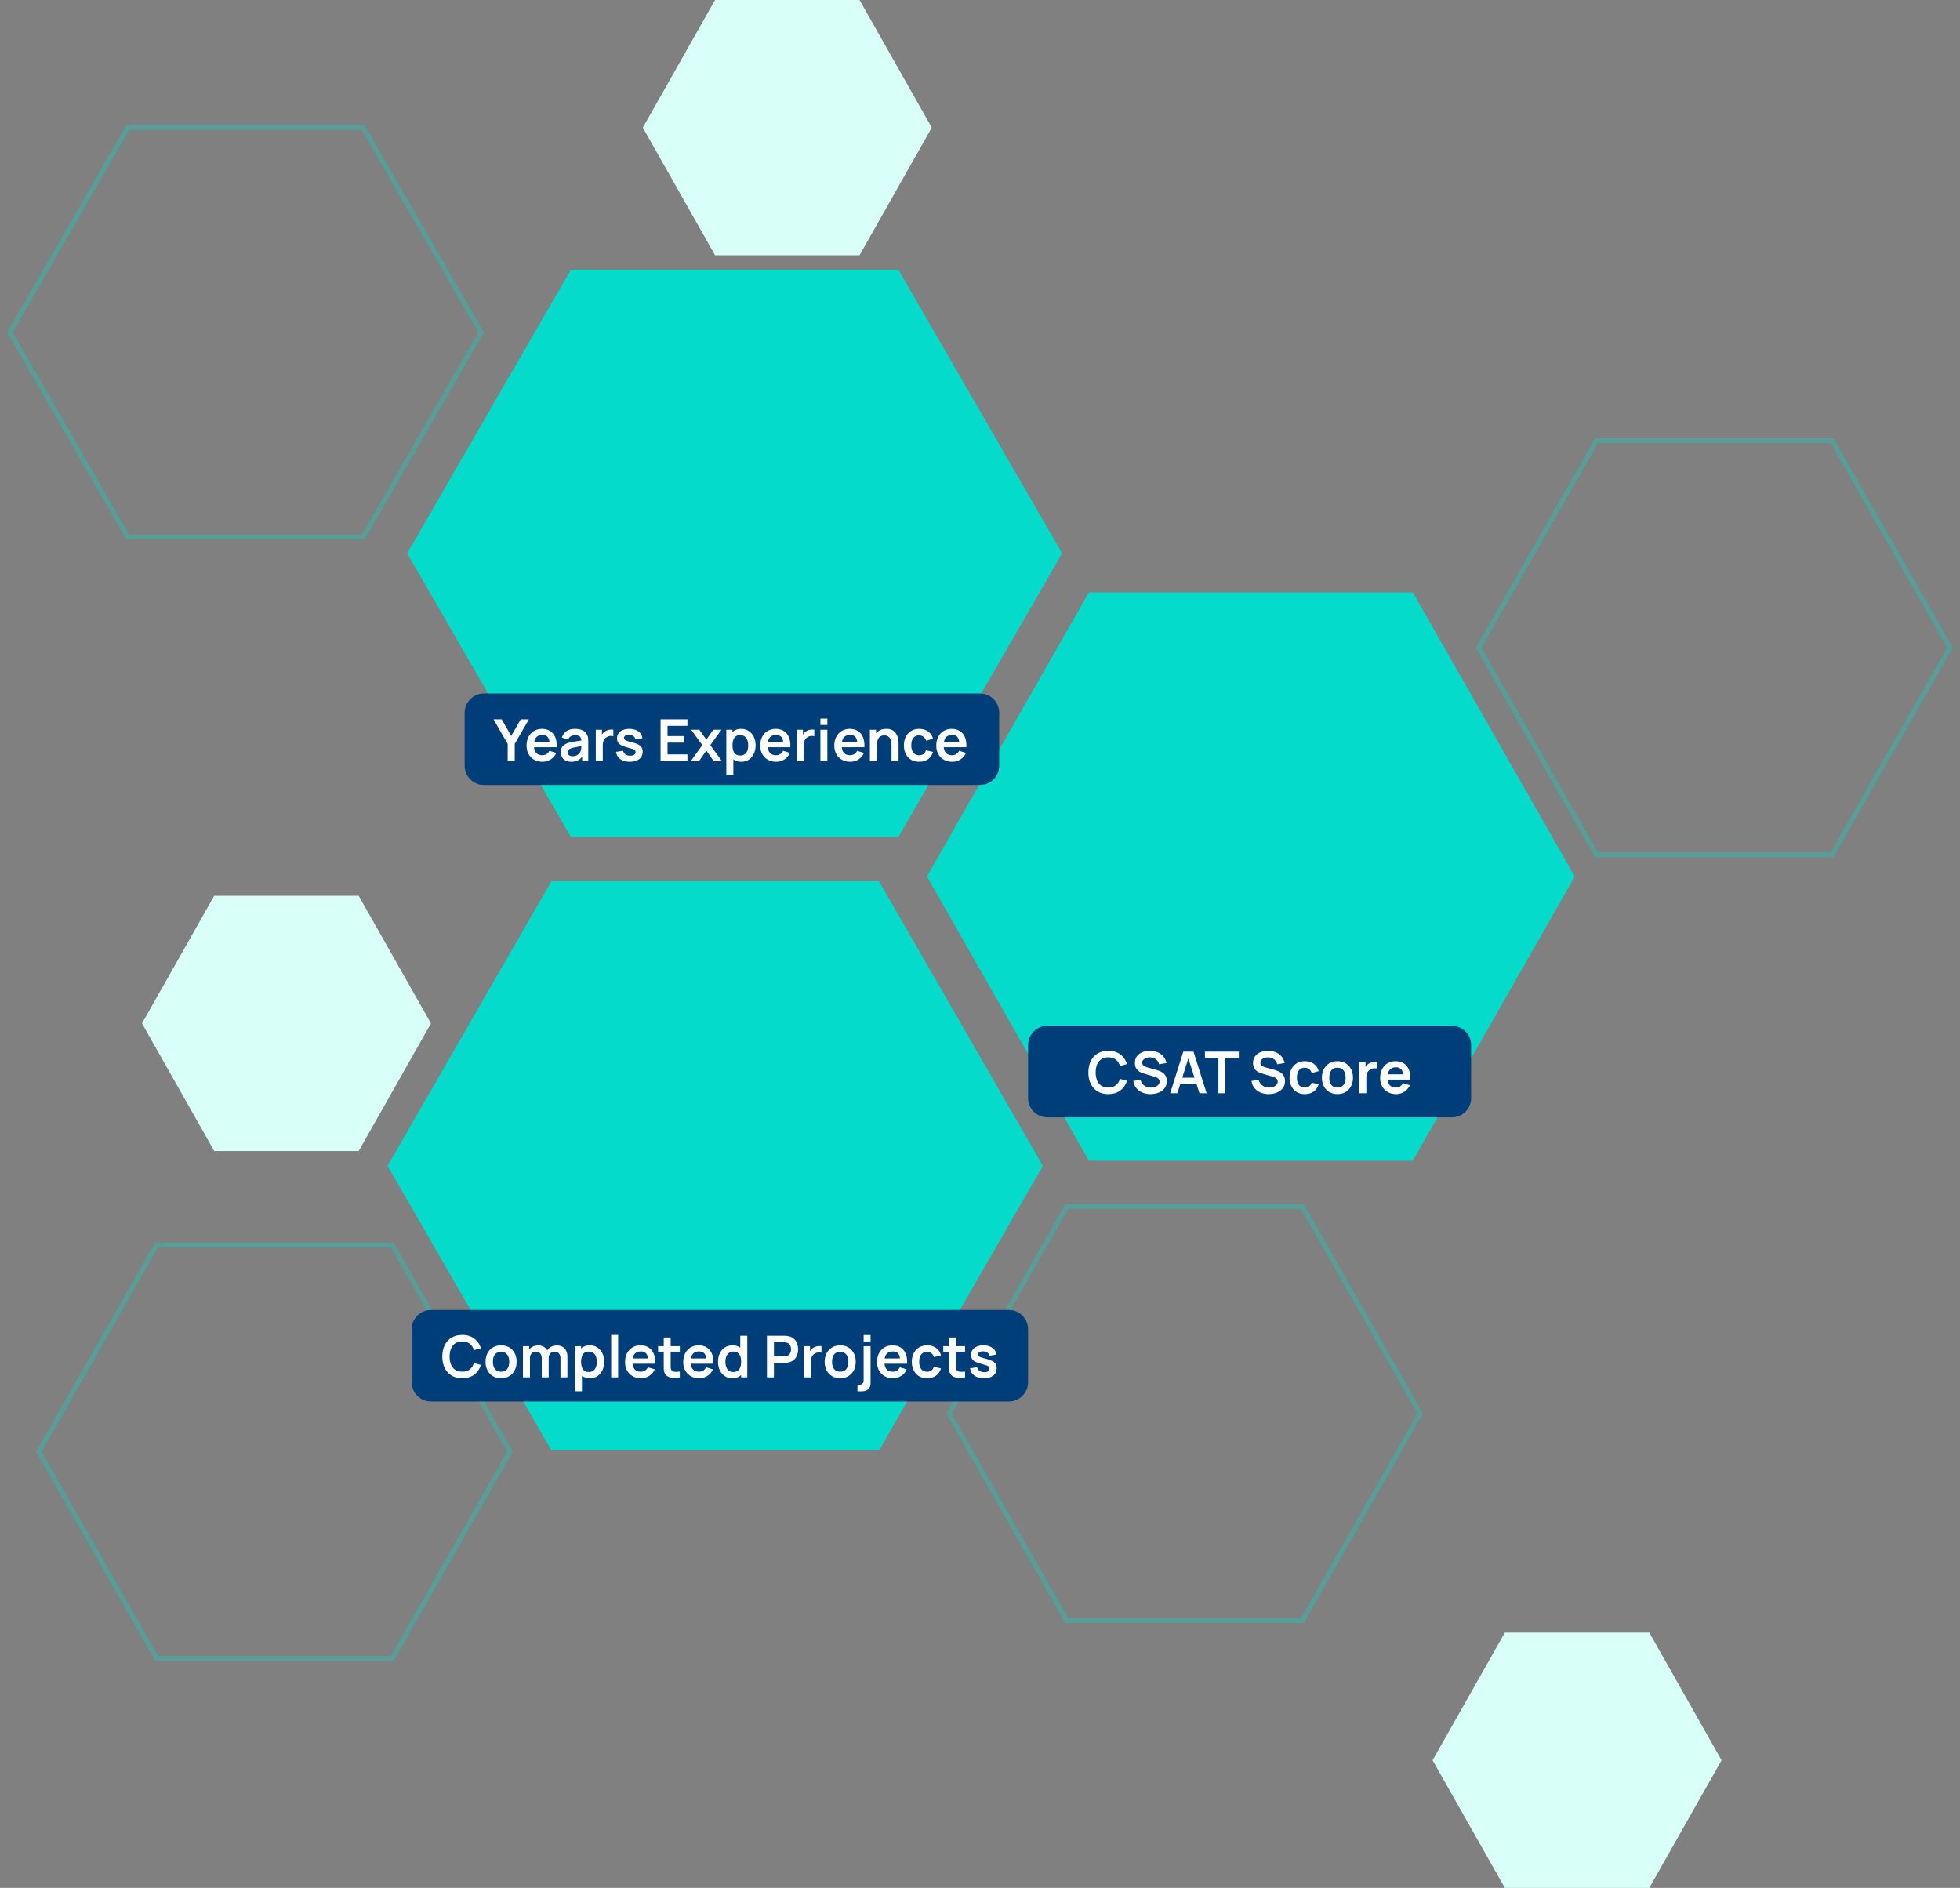 <?xml version="1.0" encoding="UTF-8" standalone="no"?>
<!DOCTYPE svg PUBLIC "-//W3C//DTD SVG 1.1//EN" "http://www.w3.org/Graphics/SVG/1.1/DTD/svg11.dtd">
<svg width="100%" height="100%" viewBox="0 0 407 392" version="1.1" xmlns="http://www.w3.org/2000/svg" xmlns:xlink="http://www.w3.org/1999/xlink" xml:space="preserve" xmlns:serif="http://www.serif.com/" style="fill-rule:evenodd;clip-rule:evenodd;">
    <rect x="0" y="0" width="407" height="392" fill="#808080" stroke="none"/>
    <g transform="matrix(1,0,0,1,1.485,0)">
        <path d="M98.423,68.997L73.961,111.5L25.039,111.5L0.577,68.997L25.039,26.5L73.961,26.5L98.423,68.997Z" style="fill:none;fill-rule:nonzero;stroke:rgb(5,219,203);stroke-opacity:0.33;stroke-width:1px;"/>
    </g>
    <g transform="matrix(1,0,0,1,1.485,0)">
        <path d="M177,53L192,26.498L177,0L147,0L132,26.498L147,53L177,53Z" style="fill:rgb(217,255,249);fill-rule:nonzero;"/>
    </g>
    <g transform="matrix(1,0,0,1,1.485,0)">
        <path d="M73,239L88,212.498L73,186L43,186L28,212.498L43,239L73,239Z" style="fill:rgb(217,255,249);fill-rule:nonzero;"/>
    </g>
    <g transform="matrix(1,0,0,1,1.485,0)">
        <path d="M341,392L356,365.498L341,339L311,339L296,365.498L311,392L341,392Z" style="fill:rgb(217,255,249);fill-rule:nonzero;"/>
    </g>
    <g transform="matrix(1,0,0,1,1.485,0)">
        <path d="M403.425,134.497L378.959,177.5L330.041,177.5L305.575,134.497L330.041,91.5L378.959,91.5L403.425,134.497Z" style="fill:none;fill-rule:nonzero;stroke:rgb(5,219,203);stroke-opacity:0.33;stroke-width:1px;"/>
    </g>
    <g transform="matrix(1,0,0,1,1.485,0)">
        <path d="M293.425,293.497L268.959,336.5L220.041,336.5L195.575,293.497L220.041,250.5L268.959,250.5L293.425,293.497Z" style="fill:none;fill-rule:nonzero;stroke:rgb(5,219,203);stroke-opacity:0.33;stroke-width:1px;"/>
    </g>
    <g transform="matrix(1,0,0,1,1.485,0)">
        <path d="M104.424,301.417L79.96,344.34L31.041,344.34L6.576,301.417L31.041,258.5L79.96,258.5L104.424,301.417Z" style="fill:none;fill-rule:nonzero;stroke:rgb(5,219,203);stroke-opacity:0.33;stroke-width:1px;"/>
    </g>
    <g transform="matrix(1,0,0,1,1.485,0)">
        <path d="M181.052,301.154L215.069,242.072L181.052,183L113.017,183L79,242.072L113.017,301.154L181.052,301.154Z" style="fill:rgb(5,219,203);fill-rule:nonzero;"/>
    </g>
    <g transform="matrix(1,0,0,1,1.485,0)">
        <path d="M291.887,240.994L325.516,181.992L291.887,123L224.629,123L191,181.992L224.629,240.994L291.887,240.994Z" style="fill:rgb(5,219,203);fill-rule:nonzero;"/>
    </g>
    <g transform="matrix(1,0,0,1,1.485,0)">
        <path d="M185.069,173.801L219.069,114.896L185.069,56L117.069,56L83.069,114.896L117.069,173.801L185.069,173.801Z" style="fill:rgb(5,219,203);fill-rule:nonzero;"/>
    </g>
    <g transform="matrix(1,0,0,1,1.485,0)">
        <path d="M206,148C206,145.792 204.208,144 202,144L99,144C96.792,144 95,145.792 95,148L95,159C95,161.208 96.792,163 99,163L202,163C204.208,163 206,161.208 206,159L206,148Z" style="fill:rgb(0,62,121);"/>
    </g>
    <g transform="matrix(1,0,0,1,1.485,0)">
        <path d="M103.94,158L103.94,154.46L101,149.36L102.686,149.36L104.672,152.804L106.652,149.36L108.338,149.36L105.404,154.46L105.404,158L103.94,158ZM111.161,158.18C110.505,158.18 109.929,158.038 109.433,157.754C108.937,157.47 108.549,157.076 108.269,156.572C107.993,156.068 107.855,155.488 107.855,154.832C107.855,154.124 107.991,153.51 108.263,152.99C108.535,152.466 108.913,152.06 109.397,151.772C109.881,151.484 110.441,151.34 111.077,151.34C111.749,151.34 112.319,151.498 112.787,151.814C113.259,152.126 113.609,152.568 113.837,153.14C114.065,153.712 114.151,154.386 114.095,155.162L112.661,155.162L112.661,154.634C112.657,153.93 112.533,153.416 112.289,153.092C112.045,152.768 111.661,152.606 111.137,152.606C110.545,152.606 110.105,152.79 109.817,153.158C109.529,153.522 109.385,154.056 109.385,154.76C109.385,155.416 109.529,155.924 109.817,156.284C110.105,156.644 110.525,156.824 111.077,156.824C111.433,156.824 111.739,156.746 111.995,156.59C112.255,156.43 112.455,156.2 112.595,155.9L114.023,156.332C113.775,156.916 113.391,157.37 112.871,157.694C112.355,158.018 111.785,158.18 111.161,158.18ZM108.929,155.162L108.929,154.07L113.387,154.07L113.387,155.162L108.929,155.162ZM117.129,158.18C116.661,158.18 116.265,158.092 115.941,157.916C115.617,157.736 115.371,157.498 115.203,157.202C115.039,156.906 114.957,156.58 114.957,156.224C114.957,155.912 115.009,155.632 115.113,155.384C115.217,155.132 115.377,154.916 115.593,154.736C115.809,154.552 116.089,154.402 116.433,154.286C116.693,154.202 116.997,154.126 117.345,154.058C117.697,153.99 118.077,153.928 118.485,153.872C118.897,153.812 119.327,153.748 119.775,153.68L119.259,153.974C119.263,153.526 119.163,153.196 118.959,152.984C118.755,152.772 118.411,152.666 117.927,152.666C117.635,152.666 117.353,152.734 117.081,152.87C116.809,153.006 116.619,153.24 116.511,153.572L115.191,153.158C115.351,152.61 115.655,152.17 116.103,151.838C116.555,151.506 117.163,151.34 117.927,151.34C118.503,151.34 119.009,151.434 119.445,151.622C119.885,151.81 120.211,152.118 120.423,152.546C120.539,152.774 120.609,153.008 120.633,153.248C120.657,153.484 120.669,153.742 120.669,154.022L120.669,158L119.403,158L119.403,156.596L119.613,156.824C119.321,157.292 118.979,157.636 118.587,157.856C118.199,158.072 117.713,158.18 117.129,158.18ZM117.417,157.028C117.745,157.028 118.025,156.97 118.257,156.854C118.489,156.738 118.673,156.596 118.809,156.428C118.949,156.26 119.043,156.102 119.091,155.954C119.167,155.77 119.209,155.56 119.217,155.324C119.229,155.084 119.235,154.89 119.235,154.742L119.679,154.874C119.243,154.942 118.869,155.002 118.557,155.054C118.245,155.106 117.977,155.156 117.753,155.204C117.529,155.248 117.331,155.298 117.159,155.354C116.991,155.414 116.849,155.484 116.733,155.564C116.617,155.644 116.527,155.736 116.463,155.84C116.403,155.944 116.373,156.066 116.373,156.206C116.373,156.366 116.413,156.508 116.493,156.632C116.573,156.752 116.689,156.848 116.841,156.92C116.997,156.992 117.189,157.028 117.417,157.028ZM122.231,158L122.231,151.52L123.509,151.52L123.509,153.098L123.353,152.894C123.433,152.678 123.539,152.482 123.671,152.306C123.807,152.126 123.969,151.978 124.157,151.862C124.317,151.754 124.493,151.67 124.685,151.61C124.881,151.546 125.081,151.508 125.285,151.496C125.489,151.48 125.687,151.488 125.879,151.52L125.879,152.87C125.687,152.814 125.465,152.796 125.213,152.816C124.965,152.836 124.741,152.906 124.541,153.026C124.341,153.134 124.177,153.272 124.049,153.44C123.925,153.608 123.833,153.8 123.773,154.016C123.713,154.228 123.683,154.458 123.683,154.706L123.683,158L122.231,158ZM129.291,158.18C128.491,158.18 127.841,158 127.341,157.64C126.841,157.28 126.537,156.774 126.429,156.122L127.905,155.894C127.981,156.214 128.149,156.466 128.409,156.65C128.669,156.834 128.997,156.926 129.393,156.926C129.741,156.926 130.009,156.858 130.197,156.722C130.389,156.582 130.485,156.392 130.485,156.152C130.485,156.004 130.449,155.886 130.377,155.798C130.309,155.706 130.157,155.618 129.921,155.534C129.685,155.45 129.323,155.344 128.835,155.216C128.291,155.072 127.859,154.918 127.539,154.754C127.219,154.586 126.989,154.388 126.849,154.16C126.709,153.932 126.639,153.656 126.639,153.332C126.639,152.928 126.745,152.576 126.957,152.276C127.169,151.976 127.465,151.746 127.845,151.586C128.225,151.422 128.673,151.34 129.189,151.34C129.693,151.34 130.139,151.418 130.527,151.574C130.919,151.73 131.235,151.952 131.475,152.24C131.715,152.528 131.863,152.866 131.919,153.254L130.443,153.518C130.407,153.242 130.281,153.024 130.065,152.864C129.853,152.704 129.569,152.614 129.213,152.594C128.873,152.574 128.599,152.626 128.391,152.75C128.183,152.87 128.079,153.04 128.079,153.26C128.079,153.384 128.121,153.49 128.205,153.578C128.289,153.666 128.457,153.754 128.709,153.842C128.965,153.93 129.345,154.038 129.849,154.166C130.365,154.298 130.777,154.45 131.085,154.622C131.397,154.79 131.621,154.992 131.757,155.228C131.897,155.464 131.967,155.75 131.967,156.086C131.967,156.738 131.729,157.25 131.253,157.622C130.781,157.994 130.127,158.18 129.291,158.18ZM135.684,158L135.684,149.36L141.264,149.36L141.264,150.716L137.13,150.716L137.13,152.846L140.544,152.846L140.544,154.202L137.13,154.202L137.13,156.644L141.264,156.644L141.264,158L135.684,158ZM141.983,158L144.353,154.724L142.031,151.52L143.735,151.52L145.193,153.59L146.627,151.52L148.331,151.52L146.009,154.724L148.391,158L146.687,158L145.193,155.858L143.687,158L141.983,158ZM152.462,158.18C151.83,158.18 151.3,158.03 150.872,157.73C150.444,157.43 150.122,157.022 149.906,156.506C149.69,155.986 149.582,155.404 149.582,154.76C149.582,154.108 149.69,153.524 149.906,153.008C150.122,152.492 150.438,152.086 150.854,151.79C151.274,151.49 151.792,151.34 152.408,151.34C153.02,151.34 153.55,151.49 153.998,151.79C154.45,152.086 154.8,152.492 155.048,153.008C155.296,153.52 155.42,154.104 155.42,154.76C155.42,155.408 155.298,155.99 155.054,156.506C154.81,157.022 154.466,157.43 154.022,157.73C153.578,158.03 153.058,158.18 152.462,158.18ZM149.336,160.88L149.336,151.52L150.614,151.52L150.614,156.068L150.794,156.068L150.794,160.88L149.336,160.88ZM152.24,156.884C152.616,156.884 152.926,156.79 153.17,156.602C153.414,156.414 153.594,156.16 153.71,155.84C153.83,155.516 153.89,155.156 153.89,154.76C153.89,154.368 153.83,154.012 153.71,153.692C153.59,153.368 153.404,153.112 153.152,152.924C152.9,152.732 152.58,152.636 152.192,152.636C151.824,152.636 151.524,152.726 151.292,152.906C151.06,153.082 150.888,153.33 150.776,153.65C150.668,153.966 150.614,154.336 150.614,154.76C150.614,155.18 150.668,155.55 150.776,155.87C150.888,156.19 151.062,156.44 151.298,156.62C151.538,156.796 151.852,156.884 152.24,156.884ZM159.688,158.18C159.032,158.18 158.456,158.038 157.96,157.754C157.464,157.47 157.076,157.076 156.796,156.572C156.52,156.068 156.382,155.488 156.382,154.832C156.382,154.124 156.518,153.51 156.79,152.99C157.062,152.466 157.44,152.06 157.924,151.772C158.408,151.484 158.968,151.34 159.604,151.34C160.276,151.34 160.846,151.498 161.314,151.814C161.786,152.126 162.136,152.568 162.364,153.14C162.592,153.712 162.678,154.386 162.622,155.162L161.188,155.162L161.188,154.634C161.184,153.93 161.06,153.416 160.816,153.092C160.572,152.768 160.188,152.606 159.664,152.606C159.072,152.606 158.632,152.79 158.344,153.158C158.056,153.522 157.912,154.056 157.912,154.76C157.912,155.416 158.056,155.924 158.344,156.284C158.632,156.644 159.052,156.824 159.604,156.824C159.96,156.824 160.266,156.746 160.522,156.59C160.782,156.43 160.982,156.2 161.122,155.9L162.55,156.332C162.302,156.916 161.918,157.37 161.398,157.694C160.882,158.018 160.312,158.18 159.688,158.18ZM157.456,155.162L157.456,154.07L161.914,154.07L161.914,155.162L157.456,155.162ZM163.961,158L163.961,151.52L165.239,151.52L165.239,153.098L165.083,152.894C165.163,152.678 165.269,152.482 165.401,152.306C165.537,152.126 165.699,151.978 165.887,151.862C166.047,151.754 166.223,151.67 166.415,151.61C166.611,151.546 166.811,151.508 167.015,151.496C167.219,151.48 167.417,151.488 167.609,151.52L167.609,152.87C167.417,152.814 167.195,152.796 166.943,152.816C166.695,152.836 166.471,152.906 166.271,153.026C166.071,153.134 165.907,153.272 165.779,153.44C165.655,153.608 165.563,153.8 165.503,154.016C165.443,154.228 165.413,154.458 165.413,154.706L165.413,158L163.961,158ZM168.874,150.536L168.874,149.21L170.32,149.21L170.32,150.536L168.874,150.536ZM168.874,158L168.874,151.52L170.32,151.52L170.32,158L168.874,158ZM175.063,158.18C174.407,158.18 173.831,158.038 173.335,157.754C172.839,157.47 172.451,157.076 172.171,156.572C171.895,156.068 171.757,155.488 171.757,154.832C171.757,154.124 171.893,153.51 172.165,152.99C172.437,152.466 172.815,152.06 173.299,151.772C173.783,151.484 174.343,151.34 174.979,151.34C175.651,151.34 176.221,151.498 176.689,151.814C177.161,152.126 177.511,152.568 177.739,153.14C177.967,153.712 178.053,154.386 177.997,155.162L176.563,155.162L176.563,154.634C176.559,153.93 176.435,153.416 176.191,153.092C175.947,152.768 175.563,152.606 175.039,152.606C174.447,152.606 174.007,152.79 173.719,153.158C173.431,153.522 173.287,154.056 173.287,154.76C173.287,155.416 173.431,155.924 173.719,156.284C174.007,156.644 174.427,156.824 174.979,156.824C175.335,156.824 175.641,156.746 175.897,156.59C176.157,156.43 176.357,156.2 176.497,155.9L177.925,156.332C177.677,156.916 177.293,157.37 176.773,157.694C176.257,158.018 175.687,158.18 175.063,158.18ZM172.831,155.162L172.831,154.07L177.289,154.07L177.289,155.162L172.831,155.162ZM183.642,158L183.642,154.88C183.642,154.676 183.628,154.45 183.6,154.202C183.572,153.954 183.506,153.716 183.402,153.488C183.302,153.256 183.15,153.066 182.946,152.918C182.746,152.77 182.474,152.696 182.13,152.696C181.946,152.696 181.764,152.726 181.584,152.786C181.404,152.846 181.24,152.95 181.092,153.098C180.948,153.242 180.832,153.442 180.744,153.698C180.656,153.95 180.612,154.274 180.612,154.67L179.754,154.304C179.754,153.752 179.86,153.252 180.072,152.804C180.288,152.356 180.604,152 181.02,151.736C181.436,151.468 181.948,151.334 182.556,151.334C183.036,151.334 183.432,151.414 183.744,151.574C184.056,151.734 184.304,151.938 184.488,152.186C184.672,152.434 184.808,152.698 184.896,152.978C184.984,153.258 185.04,153.524 185.064,153.776C185.092,154.024 185.106,154.226 185.106,154.382L185.106,158L183.642,158ZM179.148,158L179.148,151.52L180.438,151.52L180.438,153.53L180.612,153.53L180.612,158L179.148,158ZM189.381,158.18C188.713,158.18 188.143,158.032 187.671,157.736C187.199,157.436 186.837,157.028 186.585,156.512C186.337,155.996 186.211,155.412 186.207,154.76C186.211,154.096 186.341,153.508 186.597,152.996C186.857,152.48 187.225,152.076 187.701,151.784C188.177,151.488 188.743,151.34 189.399,151.34C190.135,151.34 190.757,151.526 191.265,151.898C191.777,152.266 192.111,152.77 192.267,153.41L190.827,153.8C190.715,153.452 190.529,153.182 190.269,152.99C190.009,152.794 189.713,152.696 189.381,152.696C189.005,152.696 188.695,152.786 188.451,152.966C188.207,153.142 188.027,153.386 187.911,153.698C187.795,154.01 187.737,154.364 187.737,154.76C187.737,155.376 187.875,155.874 188.151,156.254C188.427,156.634 188.837,156.824 189.381,156.824C189.765,156.824 190.067,156.736 190.287,156.56C190.511,156.384 190.679,156.13 190.791,155.798L192.267,156.128C192.067,156.788 191.717,157.296 191.217,157.652C190.717,158.004 190.105,158.18 189.381,158.18ZM196.239,158.18C195.583,158.18 195.007,158.038 194.511,157.754C194.015,157.47 193.627,157.076 193.347,156.572C193.071,156.068 192.933,155.488 192.933,154.832C192.933,154.124 193.069,153.51 193.341,152.99C193.613,152.466 193.991,152.06 194.475,151.772C194.959,151.484 195.519,151.34 196.155,151.34C196.827,151.34 197.397,151.498 197.865,151.814C198.337,152.126 198.687,152.568 198.915,153.14C199.143,153.712 199.229,154.386 199.173,155.162L197.739,155.162L197.739,154.634C197.735,153.93 197.611,153.416 197.367,153.092C197.123,152.768 196.739,152.606 196.215,152.606C195.623,152.606 195.183,152.79 194.895,153.158C194.607,153.522 194.463,154.056 194.463,154.76C194.463,155.416 194.607,155.924 194.895,156.284C195.183,156.644 195.603,156.824 196.155,156.824C196.511,156.824 196.817,156.746 197.073,156.59C197.333,156.43 197.533,156.2 197.673,155.9L199.101,156.332C198.853,156.916 198.469,157.37 197.949,157.694C197.433,158.018 196.863,158.18 196.239,158.18ZM194.007,155.162L194.007,154.07L198.465,154.07L198.465,155.162L194.007,155.162Z" style="fill:white;fill-rule:nonzero;"/>
    </g>
    <g transform="matrix(1,0,0,1,1.485,0)">
        <path d="M212,276C212,273.792 210.208,272 208,272L88,272C85.792,272 84,273.792 84,276L84,287C84,289.208 85.792,291 88,291L208,291C210.208,291 212,289.208 212,287L212,276Z" style="fill:rgb(0,62,121);"/>
    </g>
    <g transform="matrix(1,0,0,1,1.485,0)">
        <path d="M94.494,286.18C93.63,286.18 92.89,285.992 92.274,285.616C91.658,285.236 91.184,284.708 90.852,284.032C90.524,283.356 90.36,282.572 90.36,281.68C90.36,280.788 90.524,280.004 90.852,279.328C91.184,278.652 91.658,278.126 92.274,277.75C92.89,277.37 93.63,277.18 94.494,277.18C95.49,277.18 96.32,277.43 96.984,277.93C97.648,278.426 98.114,279.096 98.382,279.94L96.924,280.342C96.756,279.778 96.47,279.338 96.066,279.022C95.662,278.702 95.138,278.542 94.494,278.542C93.914,278.542 93.43,278.672 93.042,278.932C92.658,279.192 92.368,279.558 92.172,280.03C91.98,280.498 91.882,281.048 91.878,281.68C91.878,282.312 91.974,282.864 92.166,283.336C92.362,283.804 92.654,284.168 93.042,284.428C93.43,284.688 93.914,284.818 94.494,284.818C95.138,284.818 95.662,284.658 96.066,284.338C96.47,284.018 96.756,283.578 96.924,283.018L98.382,283.42C98.114,284.264 97.648,284.936 96.984,285.436C96.32,285.932 95.49,286.18 94.494,286.18ZM102.561,286.18C101.913,286.18 101.347,286.034 100.863,285.742C100.379,285.45 100.003,285.048 99.735,284.536C99.471,284.02 99.339,283.428 99.339,282.76C99.339,282.08 99.475,281.484 99.747,280.972C100.019,280.46 100.397,280.06 100.881,279.772C101.365,279.484 101.925,279.34 102.561,279.34C103.213,279.34 103.781,279.486 104.265,279.778C104.749,280.07 105.125,280.474 105.393,280.99C105.661,281.502 105.795,282.092 105.795,282.76C105.795,283.432 105.659,284.026 105.387,284.542C105.119,285.054 104.743,285.456 104.259,285.748C103.775,286.036 103.209,286.18 102.561,286.18ZM102.561,284.824C103.137,284.824 103.565,284.632 103.845,284.248C104.125,283.864 104.265,283.368 104.265,282.76C104.265,282.132 104.123,281.632 103.839,281.26C103.555,280.884 103.129,280.696 102.561,280.696C102.173,280.696 101.853,280.784 101.601,280.96C101.353,281.132 101.169,281.374 101.049,281.686C100.929,281.994 100.869,282.352 100.869,282.76C100.869,283.388 101.011,283.89 101.295,284.266C101.583,284.638 102.005,284.824 102.561,284.824ZM114.899,286L114.899,282.064C114.899,281.62 114.789,281.274 114.569,281.026C114.349,280.774 114.051,280.648 113.675,280.648C113.443,280.648 113.235,280.702 113.051,280.81C112.867,280.914 112.721,281.07 112.613,281.278C112.505,281.482 112.451,281.726 112.451,282.01L111.809,281.632C111.805,281.184 111.905,280.79 112.109,280.45C112.317,280.106 112.597,279.838 112.949,279.646C113.301,279.454 113.693,279.358 114.125,279.358C114.841,279.358 115.389,279.574 115.769,280.006C116.153,280.434 116.345,280.998 116.345,281.698L116.345,286L114.899,286ZM107.105,286L107.105,279.52L108.383,279.52L108.383,281.53L108.563,281.53L108.563,286L107.105,286ZM111.011,286L111.011,282.082C111.011,281.63 110.901,281.278 110.681,281.026C110.461,280.774 110.161,280.648 109.781,280.648C109.413,280.648 109.117,280.774 108.893,281.026C108.673,281.278 108.563,281.606 108.563,282.01L107.915,281.578C107.915,281.158 108.019,280.78 108.227,280.444C108.435,280.108 108.715,279.844 109.067,279.652C109.423,279.456 109.821,279.358 110.261,279.358C110.745,279.358 111.149,279.462 111.473,279.67C111.801,279.874 112.045,280.154 112.205,280.51C112.369,280.862 112.451,281.26 112.451,281.704L112.451,286L111.011,286ZM121.024,286.18C120.392,286.18 119.862,286.03 119.434,285.73C119.006,285.43 118.684,285.022 118.468,284.506C118.252,283.986 118.144,283.404 118.144,282.76C118.144,282.108 118.252,281.524 118.468,281.008C118.684,280.492 119,280.086 119.416,279.79C119.836,279.49 120.354,279.34 120.97,279.34C121.582,279.34 122.112,279.49 122.56,279.79C123.012,280.086 123.362,280.492 123.61,281.008C123.858,281.52 123.982,282.104 123.982,282.76C123.982,283.408 123.86,283.99 123.616,284.506C123.372,285.022 123.028,285.43 122.584,285.73C122.14,286.03 121.62,286.18 121.024,286.18ZM117.898,288.88L117.898,279.52L119.176,279.52L119.176,284.068L119.356,284.068L119.356,288.88L117.898,288.88ZM120.802,284.884C121.178,284.884 121.488,284.79 121.732,284.602C121.976,284.414 122.156,284.16 122.272,283.84C122.392,283.516 122.452,283.156 122.452,282.76C122.452,282.368 122.392,282.012 122.272,281.692C122.152,281.368 121.966,281.112 121.714,280.924C121.462,280.732 121.142,280.636 120.754,280.636C120.386,280.636 120.086,280.726 119.854,280.906C119.622,281.082 119.45,281.33 119.338,281.65C119.23,281.966 119.176,282.336 119.176,282.76C119.176,283.18 119.23,283.55 119.338,283.87C119.45,284.19 119.624,284.44 119.86,284.62C120.1,284.796 120.414,284.884 120.802,284.884ZM125.425,286L125.425,277.18L126.871,277.18L126.871,286L125.425,286ZM131.614,286.18C130.958,286.18 130.382,286.038 129.886,285.754C129.39,285.47 129.002,285.076 128.722,284.572C128.446,284.068 128.308,283.488 128.308,282.832C128.308,282.124 128.444,281.51 128.716,280.99C128.988,280.466 129.366,280.06 129.85,279.772C130.334,279.484 130.894,279.34 131.53,279.34C132.202,279.34 132.772,279.498 133.24,279.814C133.712,280.126 134.062,280.568 134.29,281.14C134.518,281.712 134.604,282.386 134.548,283.162L133.114,283.162L133.114,282.634C133.11,281.93 132.986,281.416 132.742,281.092C132.498,280.768 132.114,280.606 131.59,280.606C130.998,280.606 130.558,280.79 130.27,281.158C129.982,281.522 129.838,282.056 129.838,282.76C129.838,283.416 129.982,283.924 130.27,284.284C130.558,284.644 130.978,284.824 131.53,284.824C131.886,284.824 132.192,284.746 132.448,284.59C132.708,284.43 132.908,284.2 133.048,283.9L134.476,284.332C134.228,284.916 133.844,285.37 133.324,285.694C132.808,286.018 132.238,286.18 131.614,286.18ZM129.382,283.162L129.382,282.07L133.84,282.07L133.84,283.162L129.382,283.162ZM139.685,286C139.257,286.08 138.837,286.114 138.425,286.102C138.017,286.094 137.651,286.02 137.327,285.88C137.003,285.736 136.757,285.51 136.589,285.202C136.441,284.922 136.363,284.636 136.355,284.344C136.347,284.052 136.343,283.722 136.343,283.354L136.343,277.72L137.783,277.72L137.783,283.27C137.783,283.53 137.785,283.758 137.789,283.954C137.797,284.15 137.839,284.31 137.915,284.434C138.059,284.674 138.289,284.808 138.605,284.836C138.921,284.864 139.281,284.848 139.685,284.788L139.685,286ZM135.167,280.654L135.167,279.52L139.685,279.52L139.685,280.654L135.167,280.654ZM143.696,286.18C143.04,286.18 142.464,286.038 141.968,285.754C141.472,285.47 141.084,285.076 140.804,284.572C140.528,284.068 140.39,283.488 140.39,282.832C140.39,282.124 140.526,281.51 140.798,280.99C141.07,280.466 141.448,280.06 141.932,279.772C142.416,279.484 142.976,279.34 143.612,279.34C144.284,279.34 144.854,279.498 145.322,279.814C145.794,280.126 146.144,280.568 146.372,281.14C146.6,281.712 146.686,282.386 146.63,283.162L145.196,283.162L145.196,282.634C145.192,281.93 145.068,281.416 144.824,281.092C144.58,280.768 144.196,280.606 143.672,280.606C143.08,280.606 142.64,280.79 142.352,281.158C142.064,281.522 141.92,282.056 141.92,282.76C141.92,283.416 142.064,283.924 142.352,284.284C142.64,284.644 143.06,284.824 143.612,284.824C143.968,284.824 144.274,284.746 144.53,284.59C144.79,284.43 144.99,284.2 145.13,283.9L146.558,284.332C146.31,284.916 145.926,285.37 145.406,285.694C144.89,286.018 144.32,286.18 143.696,286.18ZM141.464,283.162L141.464,282.07L145.922,282.07L145.922,283.162L141.464,283.162ZM150.567,286.18C149.971,286.18 149.451,286.03 149.007,285.73C148.563,285.43 148.219,285.022 147.975,284.506C147.731,283.99 147.609,283.408 147.609,282.76C147.609,282.104 147.731,281.52 147.975,281.008C148.223,280.492 148.573,280.086 149.025,279.79C149.477,279.49 150.009,279.34 150.621,279.34C151.237,279.34 151.753,279.49 152.169,279.79C152.589,280.086 152.907,280.492 153.123,281.008C153.339,281.524 153.447,282.108 153.447,282.76C153.447,283.404 153.339,283.986 153.123,284.506C152.907,285.022 152.585,285.43 152.157,285.73C151.729,286.03 151.199,286.18 150.567,286.18ZM150.789,284.884C151.177,284.884 151.489,284.796 151.725,284.62C151.965,284.44 152.139,284.19 152.247,283.87C152.359,283.55 152.415,283.18 152.415,282.76C152.415,282.336 152.359,281.966 152.247,281.65C152.139,281.33 151.969,281.082 151.737,280.906C151.505,280.726 151.205,280.636 150.837,280.636C150.449,280.636 150.129,280.732 149.877,280.924C149.625,281.112 149.439,281.368 149.319,281.692C149.199,282.012 149.139,282.368 149.139,282.76C149.139,283.156 149.197,283.516 149.313,283.84C149.433,284.16 149.615,284.414 149.859,284.602C150.103,284.79 150.413,284.884 150.789,284.884ZM152.415,286L152.415,281.452L152.235,281.452L152.235,277.36L153.693,277.36L153.693,286L152.415,286ZM157.778,286L157.778,277.36L161.348,277.36C161.432,277.36 161.54,277.364 161.672,277.372C161.804,277.376 161.926,277.388 162.038,277.408C162.538,277.484 162.95,277.65 163.273,277.906C163.602,278.162 163.844,278.486 164,278.878C164.16,279.266 164.24,279.698 164.24,280.174C164.24,280.646 164.16,281.078 164,281.47C163.84,281.858 163.596,282.18 163.268,282.436C162.944,282.692 162.534,282.858 162.038,282.934C161.926,282.95 161.802,282.962 161.666,282.97C161.534,282.978 161.428,282.982 161.348,282.982L159.224,282.982L159.224,286L157.778,286ZM159.224,281.632L161.288,281.632C161.368,281.632 161.458,281.628 161.558,281.62C161.658,281.612 161.75,281.596 161.834,281.572C162.074,281.512 162.262,281.406 162.398,281.254C162.538,281.102 162.636,280.93 162.692,280.738C162.752,280.546 162.782,280.358 162.782,280.174C162.782,279.99 162.752,279.802 162.692,279.61C162.636,279.414 162.538,279.24 162.398,279.088C162.262,278.936 162.074,278.83 161.834,278.77C161.75,278.746 161.658,278.732 161.558,278.728C161.458,278.72 161.368,278.716 161.288,278.716L159.224,278.716L159.224,281.632ZM165.442,286L165.442,279.52L166.72,279.52L166.72,281.098L166.564,280.894C166.644,280.678 166.75,280.482 166.882,280.306C167.018,280.126 167.18,279.978 167.368,279.862C167.528,279.754 167.704,279.67 167.896,279.61C168.092,279.546 168.292,279.508 168.496,279.496C168.7,279.48 168.898,279.488 169.09,279.52L169.09,280.87C168.898,280.814 168.676,280.796 168.424,280.816C168.176,280.836 167.952,280.906 167.752,281.026C167.552,281.134 167.388,281.272 167.26,281.44C167.136,281.608 167.044,281.8 166.984,282.016C166.924,282.228 166.894,282.458 166.894,282.706L166.894,286L165.442,286ZM172.979,286.18C172.331,286.18 171.765,286.034 171.281,285.742C170.797,285.45 170.421,285.048 170.153,284.536C169.889,284.02 169.757,283.428 169.757,282.76C169.757,282.08 169.893,281.484 170.165,280.972C170.437,280.46 170.815,280.06 171.299,279.772C171.783,279.484 172.343,279.34 172.979,279.34C173.631,279.34 174.199,279.486 174.683,279.778C175.167,280.07 175.543,280.474 175.811,280.99C176.079,281.502 176.213,282.092 176.213,282.76C176.213,283.432 176.077,284.026 175.805,284.542C175.537,285.054 175.161,285.456 174.677,285.748C174.193,286.036 173.627,286.18 172.979,286.18ZM172.979,284.824C173.555,284.824 173.983,284.632 174.263,284.248C174.543,283.864 174.683,283.368 174.683,282.76C174.683,282.132 174.541,281.632 174.257,281.26C173.973,280.884 173.547,280.696 172.979,280.696C172.591,280.696 172.271,280.784 172.019,280.96C171.771,281.132 171.587,281.374 171.467,281.686C171.347,281.994 171.287,282.352 171.287,282.76C171.287,283.388 171.429,283.89 171.713,284.266C172.001,284.638 172.423,284.824 172.979,284.824ZM176.575,288.88L176.575,287.524L176.881,287.524C177.233,287.524 177.483,287.442 177.631,287.278C177.779,287.114 177.853,286.872 177.853,286.552L177.853,279.52L179.293,279.52L179.293,287.2C179.293,287.724 179.139,288.134 178.831,288.43C178.527,288.73 178.103,288.88 177.559,288.88L176.575,288.88ZM177.853,278.536L177.853,277.21L179.293,277.21L179.293,278.536L177.853,278.536ZM183.938,286.18C183.282,286.18 182.706,286.038 182.21,285.754C181.714,285.47 181.326,285.076 181.046,284.572C180.77,284.068 180.632,283.488 180.632,282.832C180.632,282.124 180.768,281.51 181.04,280.99C181.312,280.466 181.69,280.06 182.174,279.772C182.658,279.484 183.218,279.34 183.854,279.34C184.526,279.34 185.096,279.498 185.564,279.814C186.036,280.126 186.386,280.568 186.614,281.14C186.842,281.712 186.928,282.386 186.872,283.162L185.438,283.162L185.438,282.634C185.434,281.93 185.31,281.416 185.066,281.092C184.822,280.768 184.438,280.606 183.914,280.606C183.322,280.606 182.882,280.79 182.594,281.158C182.306,281.522 182.162,282.056 182.162,282.76C182.162,283.416 182.306,283.924 182.594,284.284C182.882,284.644 183.302,284.824 183.854,284.824C184.21,284.824 184.516,284.746 184.772,284.59C185.032,284.43 185.232,284.2 185.372,283.9L186.8,284.332C186.552,284.916 186.168,285.37 185.648,285.694C185.132,286.018 184.562,286.18 183.938,286.18ZM181.706,283.162L181.706,282.07L186.164,282.07L186.164,283.162L181.706,283.162ZM191.025,286.18C190.357,286.18 189.787,286.032 189.315,285.736C188.843,285.436 188.481,285.028 188.229,284.512C187.981,283.996 187.855,283.412 187.851,282.76C187.855,282.096 187.985,281.508 188.241,280.996C188.501,280.48 188.869,280.076 189.345,279.784C189.821,279.488 190.387,279.34 191.043,279.34C191.779,279.34 192.401,279.526 192.909,279.898C193.421,280.266 193.755,280.77 193.911,281.41L192.471,281.8C192.359,281.452 192.173,281.182 191.913,280.99C191.653,280.794 191.357,280.696 191.025,280.696C190.649,280.696 190.339,280.786 190.095,280.966C189.851,281.142 189.671,281.386 189.555,281.698C189.439,282.01 189.381,282.364 189.381,282.76C189.381,283.376 189.519,283.874 189.795,284.254C190.071,284.634 190.481,284.824 191.025,284.824C191.409,284.824 191.711,284.736 191.931,284.56C192.155,284.384 192.323,284.13 192.435,283.798L193.911,284.128C193.711,284.788 193.361,285.296 192.861,285.652C192.361,286.004 191.749,286.18 191.025,286.18ZM198.911,286C198.483,286.08 198.063,286.114 197.651,286.102C197.243,286.094 196.877,286.02 196.553,285.88C196.229,285.736 195.983,285.51 195.815,285.202C195.667,284.922 195.589,284.636 195.581,284.344C195.573,284.052 195.569,283.722 195.569,283.354L195.569,277.72L197.009,277.72L197.009,283.27C197.009,283.53 197.011,283.758 197.015,283.954C197.023,284.15 197.065,284.31 197.141,284.434C197.285,284.674 197.515,284.808 197.831,284.836C198.147,284.864 198.507,284.848 198.911,284.788L198.911,286ZM194.393,280.654L194.393,279.52L198.911,279.52L198.911,280.654L194.393,280.654ZM202.807,286.18C202.007,286.18 201.357,286 200.857,285.64C200.357,285.28 200.053,284.774 199.945,284.122L201.421,283.894C201.497,284.214 201.665,284.466 201.925,284.65C202.185,284.834 202.513,284.926 202.909,284.926C203.257,284.926 203.525,284.858 203.713,284.722C203.905,284.582 204.001,284.392 204.001,284.152C204.001,284.004 203.965,283.886 203.893,283.798C203.825,283.706 203.673,283.618 203.437,283.534C203.201,283.45 202.839,283.344 202.351,283.216C201.807,283.072 201.375,282.918 201.055,282.754C200.735,282.586 200.505,282.388 200.365,282.16C200.225,281.932 200.155,281.656 200.155,281.332C200.155,280.928 200.261,280.576 200.473,280.276C200.685,279.976 200.981,279.746 201.361,279.586C201.741,279.422 202.189,279.34 202.705,279.34C203.209,279.34 203.655,279.418 204.043,279.574C204.435,279.73 204.751,279.952 204.991,280.24C205.231,280.528 205.379,280.866 205.435,281.254L203.959,281.518C203.923,281.242 203.797,281.024 203.581,280.864C203.369,280.704 203.085,280.614 202.729,280.594C202.389,280.574 202.115,280.626 201.907,280.75C201.699,280.87 201.595,281.04 201.595,281.26C201.595,281.384 201.637,281.49 201.721,281.578C201.805,281.666 201.973,281.754 202.225,281.842C202.481,281.93 202.861,282.038 203.365,282.166C203.881,282.298 204.293,282.45 204.601,282.622C204.913,282.79 205.137,282.992 205.273,283.228C205.413,283.464 205.483,283.75 205.483,284.086C205.483,284.738 205.245,285.25 204.769,285.622C204.297,285.994 203.643,286.18 202.807,286.18Z" style="fill:white;fill-rule:nonzero;"/>
    </g>
    <g transform="matrix(1,0,0,1,1.485,0)">
        <path d="M304,217C304,214.792 302.208,213 300,213L216,213C213.792,213 212,214.792 212,217L212,228C212,230.208 213.792,232 216,232L300,232C302.208,232 304,230.208 304,228L304,217Z" style="fill:rgb(0,62,121);"/>
    </g>
    <g transform="matrix(1,0,0,1,1.485,0)">
        <path d="M228.65,227.18C227.786,227.18 227.046,226.992 226.43,226.616C225.814,226.236 225.34,225.708 225.008,225.032C224.68,224.356 224.516,223.572 224.516,222.68C224.516,221.788 224.68,221.004 225.008,220.328C225.34,219.652 225.814,219.126 226.43,218.75C227.046,218.37 227.786,218.18 228.65,218.18C229.646,218.18 230.476,218.43 231.14,218.93C231.804,219.426 232.27,220.096 232.538,220.94L231.08,221.342C230.912,220.778 230.626,220.338 230.222,220.022C229.818,219.702 229.294,219.542 228.65,219.542C228.07,219.542 227.586,219.672 227.198,219.932C226.814,220.192 226.524,220.558 226.328,221.03C226.136,221.498 226.038,222.048 226.034,222.68C226.034,223.312 226.13,223.864 226.322,224.336C226.518,224.804 226.81,225.168 227.198,225.428C227.586,225.688 228.07,225.818 228.65,225.818C229.294,225.818 229.818,225.658 230.222,225.338C230.626,225.018 230.912,224.578 231.08,224.018L232.538,224.42C232.27,225.264 231.804,225.936 231.14,226.436C230.476,226.932 229.646,227.18 228.65,227.18ZM237.417,227.18C236.785,227.18 236.215,227.07 235.707,226.85C235.203,226.63 234.787,226.316 234.459,225.908C234.135,225.496 233.929,225.008 233.841,224.444L235.341,224.216C235.469,224.728 235.731,225.124 236.127,225.404C236.527,225.684 236.987,225.824 237.507,225.824C237.815,225.824 238.105,225.776 238.377,225.68C238.649,225.584 238.869,225.444 239.037,225.26C239.209,225.076 239.295,224.85 239.295,224.582C239.295,224.462 239.275,224.352 239.235,224.252C239.195,224.148 239.135,224.056 239.055,223.976C238.979,223.896 238.879,223.824 238.755,223.76C238.635,223.692 238.495,223.634 238.335,223.586L236.103,222.926C235.911,222.87 235.703,222.796 235.479,222.704C235.259,222.608 235.049,222.478 234.849,222.314C234.653,222.146 234.491,221.934 234.363,221.678C234.239,221.418 234.177,221.098 234.177,220.718C234.177,220.162 234.317,219.696 234.597,219.32C234.881,218.94 235.261,218.656 235.737,218.468C236.217,218.28 236.749,218.188 237.333,218.192C237.925,218.196 238.453,218.298 238.917,218.498C239.381,218.694 239.769,218.98 240.081,219.356C240.393,219.732 240.613,220.186 240.741,220.718L239.187,220.988C239.123,220.684 238.999,220.426 238.815,220.214C238.635,219.998 238.413,219.834 238.149,219.722C237.889,219.61 237.611,219.55 237.315,219.542C237.027,219.538 236.759,219.582 236.511,219.674C236.267,219.762 236.069,219.89 235.917,220.058C235.769,220.226 235.695,220.422 235.695,220.646C235.695,220.858 235.759,221.032 235.887,221.168C236.015,221.3 236.173,221.406 236.361,221.486C236.553,221.562 236.747,221.626 236.943,221.678L238.491,222.11C238.703,222.166 238.941,222.242 239.205,222.338C239.469,222.434 239.723,222.568 239.967,222.74C240.211,222.912 240.411,223.138 240.567,223.418C240.727,223.698 240.807,224.054 240.807,224.486C240.807,224.934 240.713,225.328 240.525,225.668C240.341,226.004 240.091,226.284 239.775,226.508C239.459,226.732 239.097,226.9 238.689,227.012C238.285,227.124 237.861,227.18 237.417,227.18ZM241.506,227L244.23,218.36L246.348,218.36L249.072,227L247.584,227L245.112,219.248L245.436,219.248L242.994,227L241.506,227ZM243.024,225.128L243.024,223.778L247.56,223.778L247.56,225.128L243.024,225.128ZM251.518,227L251.518,219.716L248.722,219.716L248.722,218.36L255.76,218.36L255.76,219.716L252.964,219.716L252.964,227L251.518,227ZM261.956,227.18C261.324,227.18 260.754,227.07 260.246,226.85C259.742,226.63 259.326,226.316 258.998,225.908C258.674,225.496 258.468,225.008 258.38,224.444L259.88,224.216C260.008,224.728 260.27,225.124 260.666,225.404C261.066,225.684 261.526,225.824 262.046,225.824C262.354,225.824 262.644,225.776 262.916,225.68C263.188,225.584 263.408,225.444 263.576,225.26C263.748,225.076 263.834,224.85 263.834,224.582C263.834,224.462 263.814,224.352 263.774,224.252C263.734,224.148 263.674,224.056 263.594,223.976C263.518,223.896 263.418,223.824 263.294,223.76C263.174,223.692 263.034,223.634 262.874,223.586L260.642,222.926C260.45,222.87 260.242,222.796 260.018,222.704C259.798,222.608 259.588,222.478 259.388,222.314C259.192,222.146 259.03,221.934 258.902,221.678C258.778,221.418 258.716,221.098 258.716,220.718C258.716,220.162 258.856,219.696 259.136,219.32C259.42,218.94 259.8,218.656 260.276,218.468C260.756,218.28 261.288,218.188 261.872,218.192C262.464,218.196 262.992,218.298 263.456,218.498C263.92,218.694 264.308,218.98 264.62,219.356C264.932,219.732 265.152,220.186 265.28,220.718L263.726,220.988C263.662,220.684 263.538,220.426 263.354,220.214C263.174,219.998 262.952,219.834 262.688,219.722C262.428,219.61 262.15,219.55 261.854,219.542C261.566,219.538 261.298,219.582 261.05,219.674C260.806,219.762 260.608,219.89 260.456,220.058C260.308,220.226 260.234,220.422 260.234,220.646C260.234,220.858 260.298,221.032 260.426,221.168C260.554,221.3 260.712,221.406 260.9,221.486C261.092,221.562 261.286,221.626 261.482,221.678L263.03,222.11C263.242,222.166 263.48,222.242 263.744,222.338C264.008,222.434 264.262,222.568 264.506,222.74C264.75,222.912 264.95,223.138 265.106,223.418C265.266,223.698 265.346,224.054 265.346,224.486C265.346,224.934 265.252,225.328 265.064,225.668C264.88,226.004 264.63,226.284 264.314,226.508C263.998,226.732 263.636,226.9 263.228,227.012C262.824,227.124 262.4,227.18 261.956,227.18ZM269.459,227.18C268.791,227.18 268.221,227.032 267.749,226.736C267.277,226.436 266.915,226.028 266.663,225.512C266.415,224.996 266.289,224.412 266.285,223.76C266.289,223.096 266.419,222.508 266.675,221.996C266.935,221.48 267.303,221.076 267.779,220.784C268.255,220.488 268.821,220.34 269.477,220.34C270.213,220.34 270.835,220.526 271.343,220.898C271.855,221.266 272.189,221.77 272.345,222.41L270.905,222.8C270.793,222.452 270.607,222.182 270.347,221.99C270.087,221.794 269.791,221.696 269.459,221.696C269.083,221.696 268.773,221.786 268.529,221.966C268.285,222.142 268.105,222.386 267.989,222.698C267.873,223.01 267.815,223.364 267.815,223.76C267.815,224.376 267.953,224.874 268.229,225.254C268.505,225.634 268.915,225.824 269.459,225.824C269.843,225.824 270.145,225.736 270.365,225.56C270.589,225.384 270.757,225.13 270.869,224.798L272.345,225.128C272.145,225.788 271.795,226.296 271.295,226.652C270.795,227.004 270.183,227.18 269.459,227.18ZM276.233,227.18C275.585,227.18 275.019,227.034 274.535,226.742C274.051,226.45 273.675,226.048 273.407,225.536C273.143,225.02 273.011,224.428 273.011,223.76C273.011,223.08 273.147,222.484 273.419,221.972C273.691,221.46 274.069,221.06 274.553,220.772C275.037,220.484 275.597,220.34 276.233,220.34C276.885,220.34 277.453,220.486 277.937,220.778C278.421,221.07 278.797,221.474 279.065,221.99C279.333,222.502 279.467,223.092 279.467,223.76C279.467,224.432 279.331,225.026 279.059,225.542C278.791,226.054 278.415,226.456 277.931,226.748C277.447,227.036 276.881,227.18 276.233,227.18ZM276.233,225.824C276.809,225.824 277.237,225.632 277.517,225.248C277.797,224.864 277.937,224.368 277.937,223.76C277.937,223.132 277.795,222.632 277.511,222.26C277.227,221.884 276.801,221.696 276.233,221.696C275.845,221.696 275.525,221.784 275.273,221.96C275.025,222.132 274.841,222.374 274.721,222.686C274.601,222.994 274.541,223.352 274.541,223.76C274.541,224.388 274.683,224.89 274.967,225.266C275.255,225.638 275.677,225.824 276.233,225.824ZM280.789,227L280.789,220.52L282.067,220.52L282.067,222.098L281.911,221.894C281.991,221.678 282.097,221.482 282.229,221.306C282.365,221.126 282.527,220.978 282.715,220.862C282.875,220.754 283.051,220.67 283.243,220.61C283.439,220.546 283.639,220.508 283.843,220.496C284.047,220.48 284.245,220.488 284.437,220.52L284.437,221.87C284.245,221.814 284.023,221.796 283.771,221.816C283.523,221.836 283.299,221.906 283.099,222.026C282.899,222.134 282.735,222.272 282.607,222.44C282.483,222.608 282.391,222.8 282.331,223.016C282.271,223.228 282.241,223.458 282.241,223.706L282.241,227L280.789,227ZM288.411,227.18C287.755,227.18 287.179,227.038 286.683,226.754C286.187,226.47 285.799,226.076 285.519,225.572C285.243,225.068 285.105,224.488 285.105,223.832C285.105,223.124 285.241,222.51 285.513,221.99C285.785,221.466 286.163,221.06 286.647,220.772C287.131,220.484 287.691,220.34 288.327,220.34C288.999,220.34 289.569,220.498 290.037,220.814C290.509,221.126 290.859,221.568 291.087,222.14C291.315,222.712 291.401,223.386 291.345,224.162L289.911,224.162L289.911,223.634C289.907,222.93 289.783,222.416 289.539,222.092C289.295,221.768 288.911,221.606 288.387,221.606C287.795,221.606 287.355,221.79 287.067,222.158C286.779,222.522 286.635,223.056 286.635,223.76C286.635,224.416 286.779,224.924 287.067,225.284C287.355,225.644 287.775,225.824 288.327,225.824C288.683,225.824 288.989,225.746 289.245,225.59C289.505,225.43 289.705,225.2 289.845,224.9L291.273,225.332C291.025,225.916 290.641,226.37 290.121,226.694C289.605,227.018 289.035,227.18 288.411,227.18ZM286.179,224.162L286.179,223.07L290.637,223.07L290.637,224.162L286.179,224.162Z" style="fill:white;fill-rule:nonzero;"/>
    </g>
</svg>
